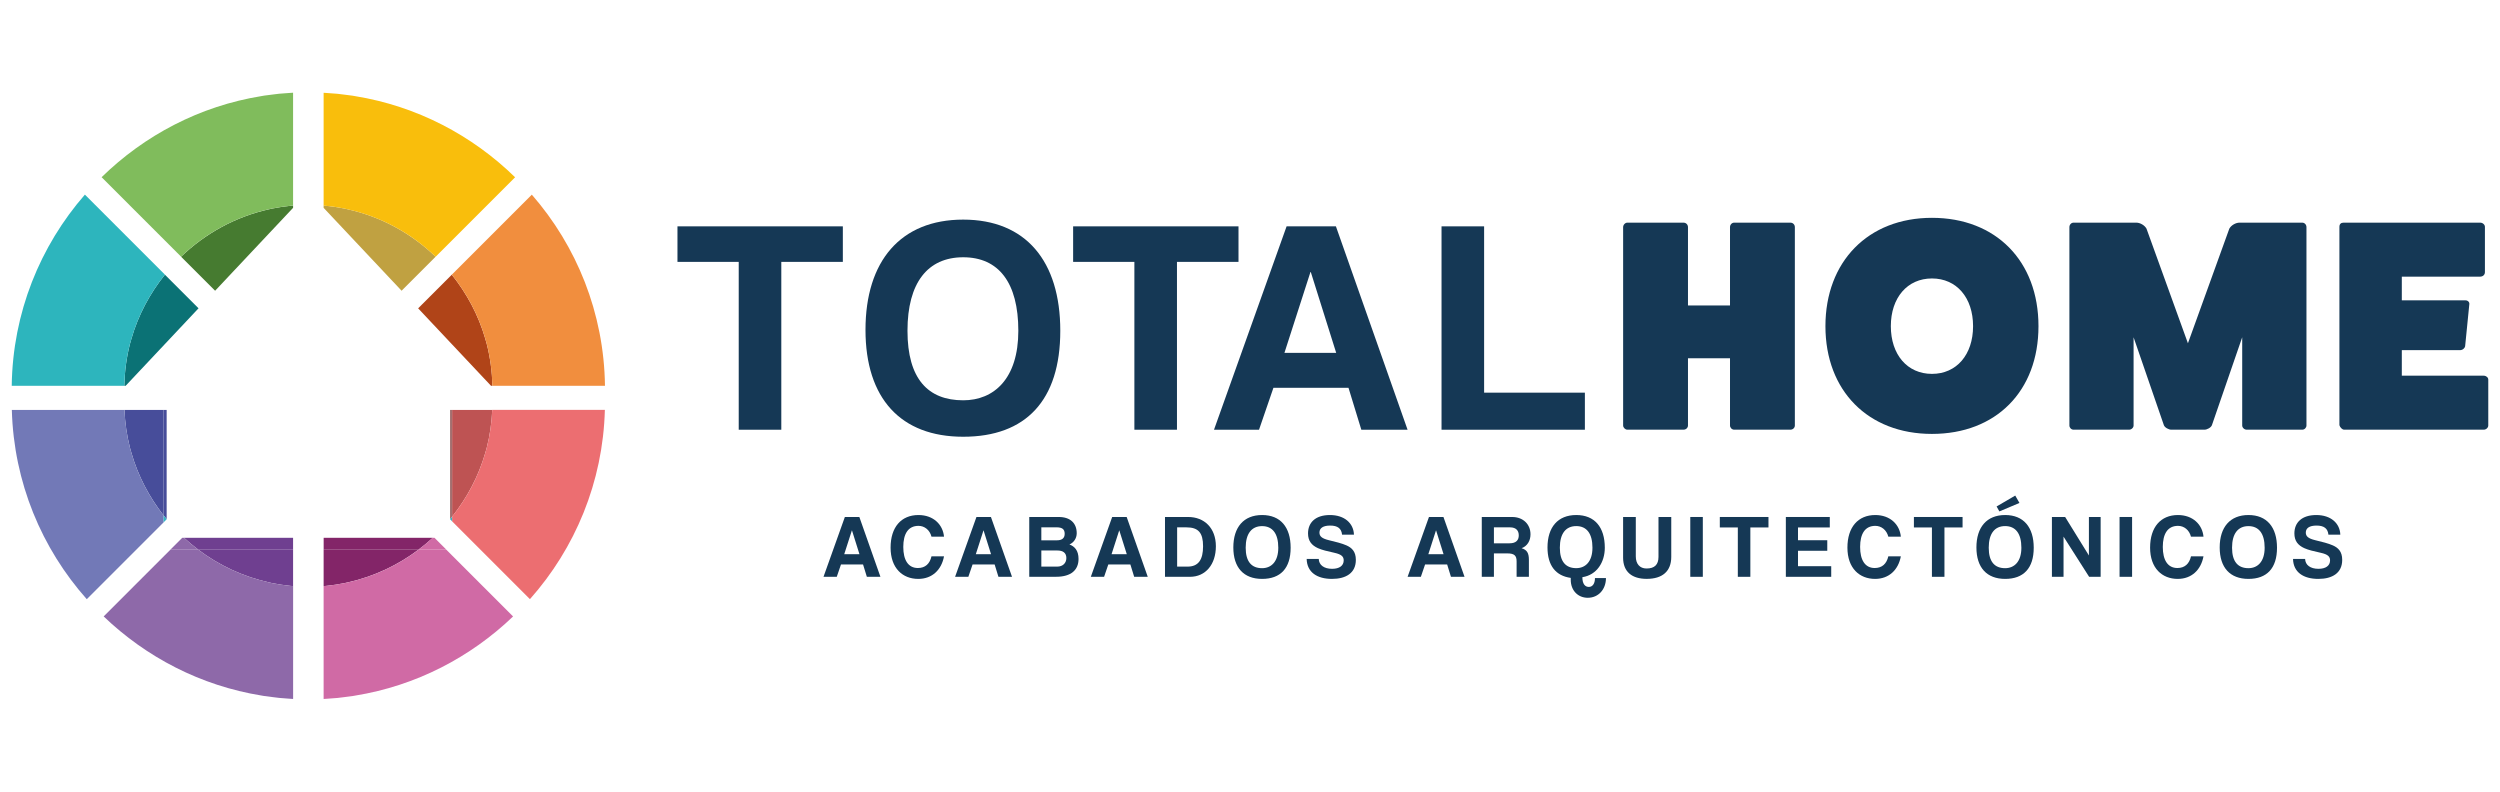 <svg xmlns="http://www.w3.org/2000/svg" id="Capa_1" viewBox="0 0 716.27 226.82"><defs><style>.cls-1{fill:#f9be0c;}.cls-1,.cls-2,.cls-3,.cls-4,.cls-5,.cls-6,.cls-7,.cls-8,.cls-9,.cls-10,.cls-11,.cls-12,.cls-13,.cls-14,.cls-15,.cls-16,.cls-17,.cls-18,.cls-19{stroke-width:0px;}.cls-2{fill:#7279b7;}.cls-3{fill:#467b30;}.cls-4{fill:#474d9a;}.cls-5{fill:#6f3f90;}.cls-6{fill:#2db5bd;}.cls-7{fill:#0b7275;}.cls-8{fill:#34b5c5;}.cls-9{fill:#153855;}.cls-10{fill:#c0a141;}.cls-11{fill:#b04418;}.cls-12{fill:#be5353;}.cls-13{fill:#d06aa5;}.cls-14{fill:#8e69a9;}.cls-15{fill:#a26f6f;}.cls-16{fill:#80bc5c;}.cls-17{fill:#832568;}.cls-18{fill:#f18e3e;}.cls-19{fill:#ec6e71;}</style></defs><path class="cls-3" d="m83.97,58.9c-.25.02-.5.03-.75.06-.48.05-.95.12-1.42.18-.41.05-.83.09-1.24.16-.44.07-.87.15-1.31.23-.44.08-.88.15-1.31.23-.27.06-.54.13-.82.19-9.68,2.14-18.34,6.96-25.24,13.6l9.75,9.75,22.34-23.75v-.65Z"></path><path class="cls-7" d="m47.25,78.69c-4.3,5.38-7.63,11.56-9.58,18.32-.14.48-.28.95-.41,1.44,0,.04-.02.08-.03.11-.98,3.84-1.52,7.85-1.61,11.97h.38l20.88-22.2-9.64-9.64Z"></path><path class="cls-16" d="m79.25,59.53c.44-.08.87-.17,1.31-.23.41-.06.83-.1,1.24-.16.48-.06.94-.13,1.42-.18.25-.03.5-.04.75-.06V26.56c-.42.03-.85.06-1.27.09-.9.06-1.8.11-2.68.2-.5.05-.98.12-1.48.18-.94.11-1.89.22-2.83.36-.27.04-.53.09-.8.14-17.69,2.86-33.52,11.24-45.8,23.24l22.77,22.77c6.87-6.63,15.52-11.45,25.24-13.6.27-.06.54-.13.82-.19.43-.09.88-.16,1.31-.23"></path><path class="cls-6" d="m37.67,97.01c1.95-6.77,5.28-12.95,9.58-18.32l-22.93-22.93C11.5,70.48,3.64,89.6,3.36,110.53h32.26c.09-4.11.62-8.12,1.61-11.97.01-.04.02-.08.03-.11.13-.49.27-.96.41-1.44"></path><path class="cls-5" d="m77.12,166.87c.27.06.54.13.82.19.43.09.88.15,1.31.23.44.08.87.16,1.31.23.41.06.83.11,1.24.16.47.06.94.13,1.42.18.25.02.5.04.75.06v-10.41h-27.14c5.93,4.46,12.81,7.71,20.29,9.36"></path><path class="cls-5" d="m52.72,154.08c1.31,1.21,2.68,2.35,4.11,3.42h27.14v-3.42h-31.24Z"></path><path class="cls-4" d="m37.67,129.81c1.9,6.57,5.08,12.6,9.21,17.87v-30.23h-11.22c.16,3.71.68,7.33,1.57,10.81.01.04.02.07.03.11.13.49.27.96.41,1.44"></path><path class="cls-4" d="m47.75,148.76v-31.32h-.87v30.23c.29.37.58.73.87,1.08"></path><path class="cls-14" d="m81.8,167.68c-.41-.05-.83-.1-1.24-.16-.44-.07-.87-.15-1.31-.23-.44-.08-.88-.15-1.31-.23-.28-.06-.54-.13-.82-.19-7.51-1.66-14.38-4.91-20.29-9.36h-8.03l-19.1,19.1c12.2,11.69,27.81,19.85,45.22,22.67.27.04.53.1.8.14.94.14,1.88.25,2.83.36.49.06.98.13,1.48.18.89.09,1.79.14,2.68.21.43.03.85.06,1.27.09v-32.34c-.25-.02-.5-.03-.75-.06-.48-.05-.95-.12-1.42-.18"></path><path class="cls-14" d="m52.72,154.08h-.5l-3.42,3.42h8.03c-1.43-1.07-2.8-2.21-4.1-3.42"></path><path class="cls-2" d="m37.67,129.81c-.14-.48-.28-.95-.41-1.44,0-.04-.01-.08-.03-.11-.89-3.49-1.41-7.11-1.57-10.81H3.39c.56,20.77,8.57,39.7,21.47,54.22l22.02-22.02v-1.97c-4.13-5.26-7.31-11.29-9.21-17.87"></path><path class="cls-8" d="m47.75,148.76c-.29-.36-.58-.72-.87-1.08v1.97l.87-.87h0Z"></path><path class="cls-10" d="m124.81,73.55c-6.9-6.64-15.56-11.46-25.24-13.6-.27-.06-.54-.13-.82-.19-.43-.08-.88-.16-1.31-.23-.44-.08-.87-.16-1.31-.23-.41-.06-.83-.1-1.24-.16-.48-.06-.94-.13-1.42-.18-.25-.02-.5-.04-.75-.06v.65l22.34,23.75,9.75-9.75Z"></path><path class="cls-11" d="m141.07,110.53c-.09-4.12-.63-8.13-1.61-11.96-.01-.04-.02-.08-.03-.11-.13-.48-.27-.96-.41-1.44-1.95-6.76-5.28-12.93-9.58-18.32l-9.64,9.64,20.88,22.19h.38Z"></path><path class="cls-1" d="m94.89,59.14c.41.05.83.1,1.24.16.44.07.87.15,1.31.23.44.08.88.15,1.31.24.28.05.54.13.82.19,9.72,2.14,18.37,6.97,25.24,13.6l22.77-22.77c-12.28-12-28.11-20.37-45.8-23.24-.27-.04-.53-.1-.8-.14-.94-.14-1.88-.25-2.83-.36-.49-.06-.98-.13-1.48-.18-.89-.09-1.79-.14-2.68-.2-.43-.03-.85-.06-1.27-.09v32.34c.25.02.5.03.75.06.48.05.95.12,1.42.18"></path><path class="cls-18" d="m139.46,98.56c.99,3.85,1.52,7.85,1.61,11.97h32.26c-.28-20.93-8.14-40.06-20.96-54.76l-22.93,22.93c4.3,5.37,7.63,11.54,9.58,18.31.14.48.29.96.41,1.44,0,.04.01.08.03.11"></path><path class="cls-17" d="m94.89,167.68c.41-.05.83-.1,1.24-.16.44-.07.87-.15,1.31-.23.44-.08.88-.15,1.31-.23.28-.06.54-.13.82-.19,7.48-1.65,14.36-4.91,20.29-9.36h-27.14v10.41c.25-.02.5-.03.75-.06.48-.05.95-.12,1.42-.18"></path><path class="cls-17" d="m123.97,154.08h-31.24v3.42h27.14c1.43-1.07,2.8-2.21,4.11-3.42"></path><path class="cls-12" d="m139.02,129.81c.14-.48.28-.95.41-1.44,0-.04.01-.08.03-.11.89-3.48,1.41-7.1,1.57-10.81h-11.5v30.58c4.26-5.36,7.55-11.51,9.49-18.22"></path><path class="cls-15" d="m128.94,148.76c.2-.24.4-.49.59-.74v-30.58h-.59v31.32Z"></path><path class="cls-13" d="m99.57,166.87c-.27.06-.54.13-.82.19-.43.09-.88.15-1.31.23-.44.08-.87.16-1.31.23-.41.06-.83.11-1.24.16-.47.06-.94.13-1.42.18-.25.02-.5.04-.75.06v32.34c.43-.03.85-.06,1.27-.09.89-.06,1.79-.11,2.68-.2.49-.05.98-.13,1.48-.18.94-.11,1.89-.22,2.83-.36.27-.04.53-.09.8-.14,17.41-2.82,33.02-10.98,45.22-22.67l-19.1-19.1h-8.03c-5.91,4.45-12.79,7.7-20.29,9.36"></path><path class="cls-13" d="m123.97,154.08c-1.31,1.21-2.68,2.35-4.1,3.42h8.03l-3.42-3.42h-.5Z"></path><path class="cls-19" d="m139.46,128.25s-.02.08-.03.11c-.12.48-.27.96-.41,1.44-1.94,6.73-5.23,12.87-9.49,18.22v1.34l22.3,22.3c12.9-14.52,20.92-33.45,21.47-54.22h-32.27c-.16,3.7-.68,7.33-1.57,10.81"></path><path class="cls-8" d="m128.94,148.76h0s.59.6.59.6v-1.34c-.2.25-.39.49-.59.74"></path><polygon class="cls-9" points="211.65 123.12 211.65 75.03 194.1 75.03 194.1 64.85 241.48 64.85 241.48 75.03 223.85 75.03 223.85 123.12 211.65 123.12"></polygon><path class="cls-9" d="m247.97,94.51c0-19.75,10.09-31.59,27.99-31.59s27.82,11.84,27.82,31.85-9.92,30.36-27.82,30.36-27.99-10.97-27.99-30.62m43.79.26c0-13.78-5.62-21.06-15.79-21.06s-15.97,7.28-15.97,21.06,5.88,19.92,15.97,19.92c8.77,0,15.79-6.14,15.79-19.92"></path><polygon class="cls-9" points="325.01 123.12 325.01 75.03 307.46 75.03 307.46 64.85 354.84 64.85 354.84 75.03 337.21 75.03 337.21 123.12 325.01 123.12"></polygon><path class="cls-9" d="m390.03,123.12l-3.68-12.02h-21.5l-4.13,12.02h-12.9l20.8-58.27h14.13l20.53,58.27h-13.25Zm-14.48-45.19h-.09l-7.46,23.17h14.83l-7.28-23.17Z"></path><polygon class="cls-9" points="413.01 123.12 413.01 64.85 425.21 64.85 425.21 112.5 454.08 112.5 454.08 123.12 413.01 123.12"></polygon><path class="cls-9" d="m512.95,63.79c.78,0,1.29.6,1.29,1.29v56.83c0,.6-.51,1.2-1.29,1.2h-16.08c-.69,0-1.21-.6-1.21-1.2v-19.26h-12.04v19.26c0,.6-.52,1.2-1.29,1.2h-16.08c-.6,0-1.21-.6-1.21-1.2v-56.83c0-.69.6-1.29,1.21-1.29h16.08c.77,0,1.29.6,1.29,1.29v22.44h12.04v-22.44c0-.69.51-1.29,1.21-1.29h16.08Z"></path><path class="cls-9" d="m553.52,124.32c-18.31,0-30.52-12.38-30.52-30.87s12.21-31.04,30.52-31.04,30.52,12.38,30.52,31.04-12.21,30.87-30.52,30.87m0-44.54c-7.04,0-11.78,5.5-11.78,13.67s4.73,13.67,11.78,13.67,11.78-5.5,11.78-13.67-4.73-13.67-11.78-13.67"></path><path class="cls-9" d="m659.61,63.79c.69,0,1.21.6,1.21,1.29v56.83c0,.6-.52,1.2-1.21,1.2h-15.91c-.69,0-1.29-.6-1.29-1.2v-25.28l-8.68,25.19c-.26.69-1.38,1.29-2.15,1.29h-9.46c-.77,0-1.89-.6-2.15-1.29l-8.68-25.19v25.28c0,.6-.6,1.2-1.29,1.2h-15.9c-.69,0-1.2-.6-1.2-1.2v-56.83c0-.69.51-1.29,1.2-1.29h17.97c1.12,0,2.4.77,2.92,1.72l11.87,32.84,11.86-32.84c.52-.95,1.81-1.72,2.93-1.72h17.97Z"></path><path class="cls-9" d="m711.62,107.64c.69,0,1.29.52,1.29,1.12v13.15c0,.6-.6,1.2-1.29,1.2h-39.98c-.6,0-1.21-.69-1.38-1.29v-56.83c0-.78.43-1.2,1.2-1.2h39.12c.77,0,1.37.6,1.37,1.2v12.98c0,.78-.6,1.29-1.37,1.29h-22.44v6.79h18.23c.77,0,1.2.6,1.11,1.12l-1.2,12.04c-.09.51-.69,1.11-1.46,1.11h-16.68v7.31h23.47Z"></path><path class="cls-9" d="m248.36,165.26l-1.09-3.54h-6.32l-1.21,3.54h-3.8l6.12-17.14h4.15l6.04,17.14h-3.9Zm-4.26-13.29h-.03l-2.19,6.81h4.36l-2.14-6.81Z"></path><path class="cls-9" d="m270.47,159.38c-.72,3.9-3.41,6.48-7.38,6.48-4.49,0-7.93-3.07-7.93-8.96s3.07-9.34,7.98-9.34c4.29,0,7,2.73,7.33,6.2h-3.59c-.49-1.94-2.02-3.1-3.72-3.1-2.97,0-4.36,2.3-4.36,6.04s1.4,6.04,4.18,6.04c2.12,0,3.41-1.21,3.9-3.35h3.59Z"></path><path class="cls-9" d="m286.06,165.26l-1.09-3.54h-6.32l-1.21,3.54h-3.8l6.12-17.14h4.15l6.04,17.14h-3.9Zm-4.26-13.29h-.03l-2.19,6.81h4.36l-2.14-6.81Z"></path><path class="cls-9" d="m294.89,165.26v-17.14h8.44c3.36,0,5.16,1.8,5.16,4.67,0,1.47-.9,2.71-2.09,3.2,1.45.54,2.61,1.7,2.61,4.15,0,3.12-2.09,5.11-6.4,5.11h-7.72Zm3.46-14.17v3.71h4.52c1.42,0,2.17-.64,2.17-1.86,0-1.32-.7-1.86-2.37-1.86h-4.31Zm4.54,11.25c1.65,0,2.63-1.06,2.63-2.45,0-1.5-.98-2.17-2.58-2.17h-4.59v4.62h4.54Z"></path><path class="cls-9" d="m324.95,165.26l-1.09-3.54h-6.32l-1.21,3.54h-3.8l6.12-17.14h4.15l6.04,17.14h-3.9Zm-4.26-13.29h-.03l-2.19,6.81h4.36l-2.14-6.81Z"></path><path class="cls-9" d="m333.78,165.26v-17.14h6.63c4.65,0,7.95,3.17,7.95,8.39s-2.97,8.75-7.41,8.75h-7.17Zm6.45-2.92c3.12,0,4.46-1.96,4.46-5.83s-1.34-5.42-4.77-5.42h-2.66v11.25h2.97Z"></path><path class="cls-9" d="m353.36,156.85c0-5.81,2.97-9.29,8.24-9.29s8.18,3.48,8.18,9.37-2.91,8.93-8.18,8.93-8.24-3.23-8.24-9.01m12.88.08c0-4.05-1.65-6.19-4.64-6.19s-4.7,2.14-4.7,6.19,1.73,5.86,4.7,5.86c2.58,0,4.64-1.81,4.64-5.86"></path><path class="cls-9" d="m384.51,153.18c-.18-1.75-1.24-2.6-3.41-2.6-2.01,0-3.07.72-3.07,2.01,0,1.09.75,1.7,2.66,2.17,1.94.46,3.82.93,5.09,1.5,1.5.67,2.68,1.73,2.68,4.15,0,3.77-2.84,5.45-6.84,5.45-4.23,0-7.17-1.88-7.25-5.73h3.46c.05,1.76,1.52,2.84,3.82,2.84,2.12,0,3.33-.9,3.33-2.42,0-1.01-.52-1.7-2.66-2.17-2.11-.47-3.48-.78-4.7-1.32-1.83-.83-2.86-2.07-2.86-4.24,0-3.07,2.09-5.26,6.27-5.26s6.77,2.35,6.89,5.62h-3.41Z"></path><path class="cls-9" d="m415.71,165.26l-1.09-3.54h-6.32l-1.21,3.54h-3.8l6.12-17.14h4.15l6.04,17.14h-3.9Zm-4.26-13.29h-.03l-2.19,6.81h4.36l-2.14-6.81Z"></path><path class="cls-9" d="m434.52,165.26v-4.41c0-1.65-.62-2.3-2.68-2.3h-3.82v6.71h-3.48v-17.14h8.7c3.17,0,5.26,2.12,5.26,4.96,0,1.83-.9,3.38-2.55,3.98,1.52.49,2.09,1.34,2.09,3.35v4.85h-3.51Zm-6.5-14.17v4.57h4.49c1.91,0,2.63-.95,2.63-2.27s-.72-2.3-2.5-2.3h-4.62Z"></path><path class="cls-9" d="m460.12,165.62c0,3.28-2.19,5.65-5.21,5.65-2.84,0-4.88-2.12-4.88-5.16v-.54c-4.29-.59-6.66-3.51-6.66-8.72,0-5.81,2.97-9.29,8.24-9.29s8.18,3.48,8.18,9.37c0,4.13-2.27,7.8-6.43,8.44,0,1.94.78,2.79,1.86,2.79.98,0,1.75-.85,1.75-2.53h3.15Zm-3.87-8.7c0-4.05-1.65-6.19-4.64-6.19s-4.7,2.14-4.7,6.19,1.73,5.86,4.7,5.86c2.58,0,4.64-1.81,4.64-5.86"></path><path class="cls-9" d="m475.17,148.12h3.66v11.43c0,4.15-2.56,6.3-7.04,6.3-4.15,0-6.76-1.96-6.76-6.09v-11.64h3.64v11.3c0,2.12,1.13,3.46,3.07,3.46,2.3,0,3.43-1.09,3.43-3.33v-11.43Z"></path><rect class="cls-9" x="484.28" y="148.12" width="3.59" height="17.14"></rect><polygon class="cls-9" points="497.9 165.26 497.9 151.12 492.74 151.12 492.74 148.12 506.68 148.12 506.68 151.12 501.49 151.12 501.49 165.26 497.9 165.26"></polygon><polygon class="cls-9" points="511.66 165.26 511.66 148.12 524.25 148.12 524.25 151.12 515.14 151.12 515.14 154.78 523.53 154.78 523.53 157.8 515.14 157.8 515.14 162.22 524.66 162.22 524.66 165.26 511.66 165.26"></polygon><path class="cls-9" d="m544.61,159.38c-.72,3.9-3.41,6.48-7.38,6.48-4.49,0-7.93-3.07-7.93-8.96s3.07-9.34,7.98-9.34c4.29,0,7,2.73,7.33,6.2h-3.59c-.49-1.94-2.02-3.1-3.72-3.1-2.97,0-4.36,2.3-4.36,6.04s1.4,6.04,4.18,6.04c2.12,0,3.41-1.21,3.9-3.35h3.59Z"></path><polygon class="cls-9" points="553.51 165.26 553.51 151.12 548.35 151.12 548.35 148.12 562.29 148.12 562.29 151.12 557.1 151.12 557.1 165.26 553.51 165.26"></polygon><path class="cls-9" d="m566.26,156.85c0-5.81,2.97-9.29,8.24-9.29s8.18,3.49,8.18,9.37-2.92,8.93-8.18,8.93-8.24-3.23-8.24-9.01m12.88.08c0-4.05-1.65-6.2-4.65-6.2s-4.7,2.14-4.7,6.2,1.73,5.86,4.7,5.86c2.58,0,4.65-1.81,4.65-5.86m-6.3-10.4l-.8-1.42,5.34-3.12,1.21,2.11-5.75,2.43Z"></path><polygon class="cls-9" points="598.55 165.26 591.22 153.75 591.22 165.26 587.89 165.26 587.89 148.12 591.68 148.12 598.49 159.15 598.49 148.12 601.85 148.12 601.85 165.26 598.55 165.26"></polygon><rect class="cls-9" x="607.27" y="148.12" width="3.59" height="17.14"></rect><path class="cls-9" d="m631.32,159.38c-.72,3.9-3.41,6.48-7.38,6.48-4.49,0-7.92-3.07-7.92-8.96s3.07-9.34,7.97-9.34c4.28,0,7,2.73,7.33,6.2h-3.59c-.49-1.94-2.01-3.1-3.71-3.1-2.97,0-4.36,2.3-4.36,6.04s1.4,6.04,4.18,6.04c2.12,0,3.41-1.21,3.9-3.35h3.59Z"></path><path class="cls-9" d="m635.96,156.85c0-5.81,2.97-9.29,8.24-9.29s8.18,3.48,8.18,9.37-2.91,8.93-8.18,8.93-8.24-3.23-8.24-9.01m12.88.08c0-4.05-1.65-6.19-4.64-6.19s-4.7,2.14-4.7,6.19,1.73,5.86,4.7,5.86c2.58,0,4.64-1.81,4.64-5.86"></path><path class="cls-9" d="m667.11,153.18c-.18-1.75-1.24-2.6-3.41-2.6-2.01,0-3.07.72-3.07,2.01,0,1.09.75,1.7,2.66,2.17,1.94.46,3.82.93,5.09,1.5,1.5.67,2.68,1.73,2.68,4.15,0,3.77-2.84,5.45-6.84,5.45-4.23,0-7.17-1.88-7.25-5.73h3.46c.05,1.76,1.52,2.84,3.82,2.84,2.11,0,3.33-.9,3.33-2.42,0-1.01-.52-1.7-2.66-2.17-2.11-.47-3.48-.78-4.7-1.32-1.83-.83-2.86-2.07-2.86-4.24,0-3.07,2.09-5.26,6.27-5.26s6.77,2.35,6.89,5.62h-3.41Z"></path></svg>